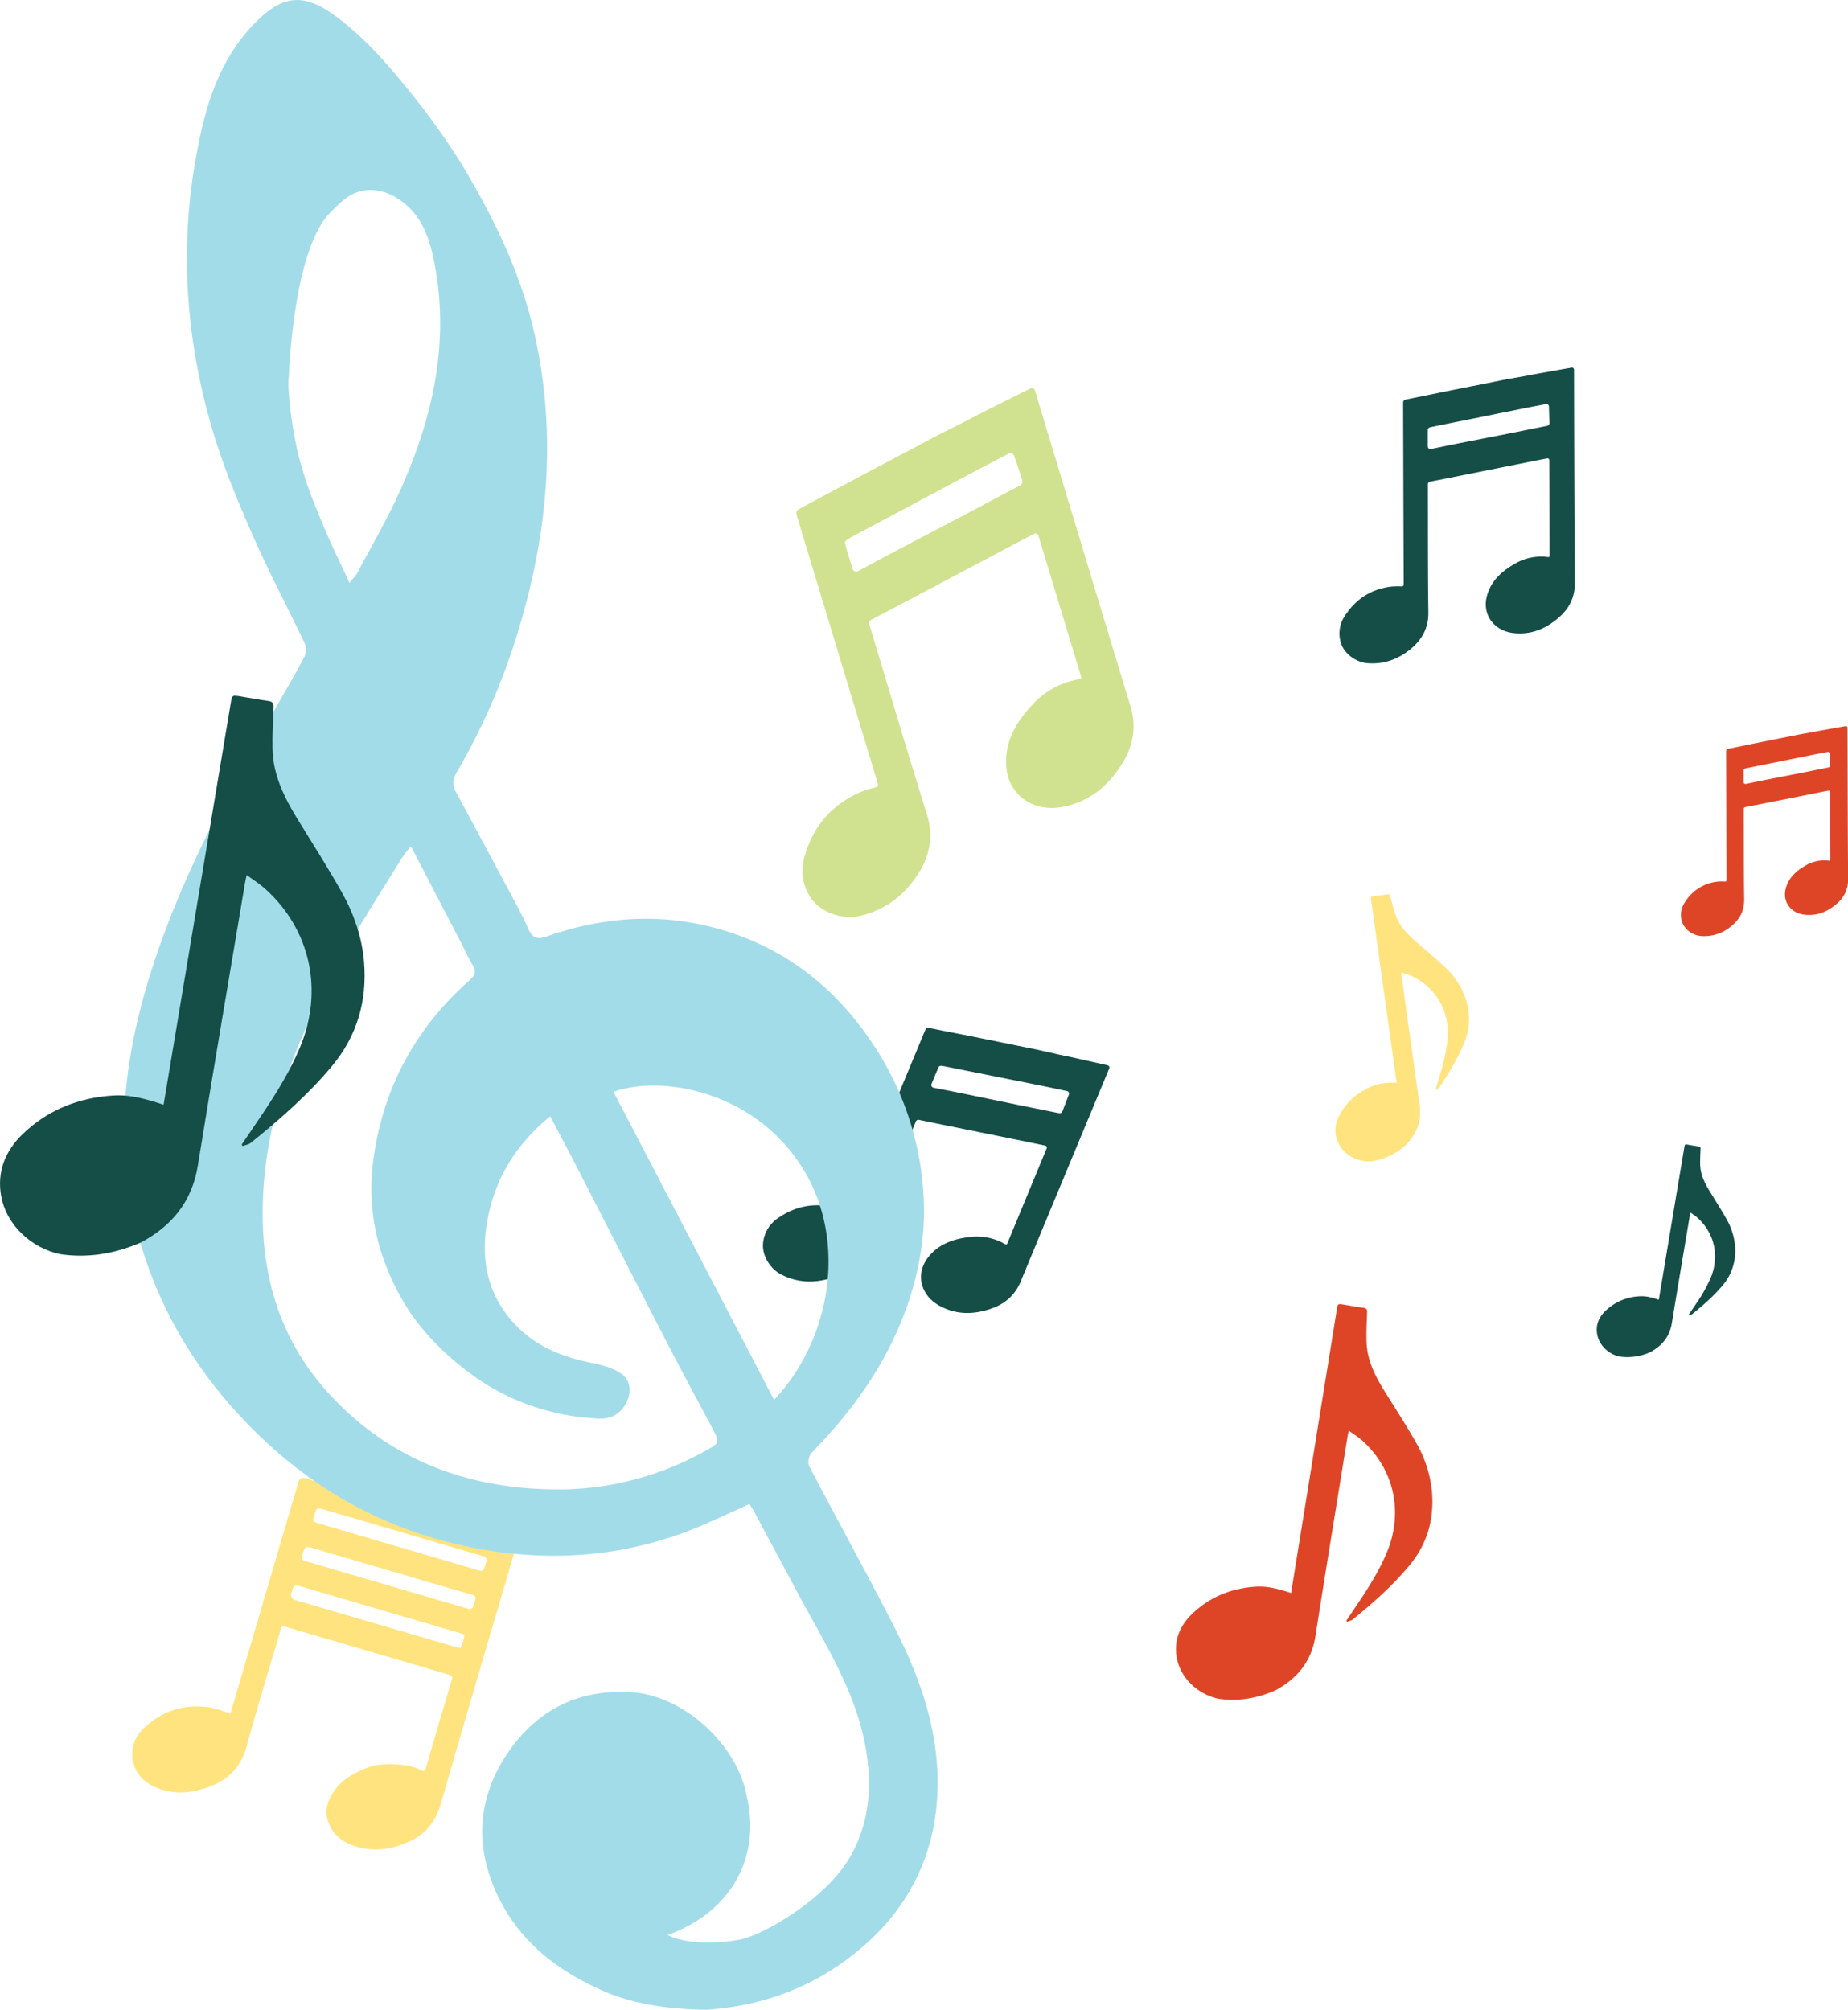 <svg xmlns="http://www.w3.org/2000/svg" viewBox="0 0 1169.24 1271.5"><defs><style>.cls-1{fill:#ffe37f;}.cls-2{fill:#154d47;}.cls-3{fill:#d0e290;}.cls-4{fill:#de4527;}.cls-5{fill:#a3dce9;}</style></defs><g id="Layer_2" data-name="Layer 2"><g id="Landing_Page" data-name="Landing Page"><g id="Notes"><path class="cls-1" d="M326.57,978.23l.34-1.13a2.53,2.53,0,0,0-1.72-3.14L193,935.16a3.32,3.32,0,0,0-4.12,2.25l-42.81,145.84a.81.81,0,0,1-1,.55c-4.36-1.33-8.38-3-12.54-3.58-16.14-2.37-30.29,2.21-41.93,13.61-5,4.93-7.69,11.32-6.77,18.53,1.32,10.31,8,16.21,17.34,19.45a40.93,40.93,0,0,0,22.69,1.1c15.89-3.51,27.68-11.23,32.26-28.26,6.56-24.38,14.08-48.5,21.19-72.73,1-3.41,1-3.41,4.5-2.39l78.73,23.11c7.88,2.31,15.75,4.65,23.65,6.92,1.64.47,2.3,1.07,1.74,2.94q-8.36,28.14-16.55,56.34c-.47,1.58-.9,2.15-2.68,1.21-9.67-5-24.73-4.23-30.27-2.92s-15.25,5.9-20.48,10.76-11,13.49-8.92,22.38c2.21,9.25,8.46,14.81,17.16,17.64,11.91,3.88,23.55,2.35,34.76-2.83,10.16-4.69,16.58-12.26,19.77-23.31C294.45,1087.19,310.58,1032.73,326.57,978.23ZM199.86,955.55c.3-.88,1.86-1.47,3-1.11,6,1.79,11.67,3.36,17.7,5.13L259.44,971,270,974.11c12,3.46,24,7.06,36,10.5a2.54,2.54,0,0,1,1.73,3.34c-.49,1.32-.87,2.68-1.27,4.13a2.35,2.35,0,0,1-2.93,1.63l-1-.28q-22.26-6.52-44.51-13.08l-18.57-5.43-38.73-11.37-1-.3a2.2,2.2,0,0,1-1.49-2.7C198.89,958.55,199.24,957.43,199.86,955.55Zm92.22,85.81a1.59,1.59,0,0,1-1.84,1.11c-.73-.15-1.41-.29-2.06-.49q-50.87-14.89-101.71-29.77a3.3,3.3,0,0,1-2.22-4.2c1.82-5.58,1.69-5.62,7.44-3.93l99.11,29.08c3.39,1,3.39,1,2.39,4.43C292.83,1038.82,292.47,1040.05,292.08,1041.36Zm8.43-28.59c-.36,1.15-.78,2.29-1.11,3.51a2.3,2.3,0,0,1-2.78,1.65l-.53-.14q-51.43-15.07-102.88-30.14c-2.07-.6-2.58-1.36-2-3.46,1.84-6.17,1.75-6.2,7.83-4.42q49.68,14.6,99.36,29.13C300.81,1009.59,301.29,1010.26,300.51,1012.77Z"/><path class="cls-2" d="M701.81,676a1.45,1.45,0,0,0-1-2l-24.72-5.56c-8.13-1.58-16.11-3.63-24.23-5.25-12-2.39-24-4.87-36-7.29-8.7-1.75-17.41-3.41-26.11-5.18-3.63-.74-3.62-.82-5.07,2.68L538.57,764.45l-.8,1.91a1.23,1.23,0,0,1-1.63.66,53.05,53.05,0,0,0-6.57-2.67c-13.25-3.74-25.63-1.66-37,6.1a21.56,21.56,0,0,0-9.75,15.88c-.84,7.87,4.37,16.41,11.53,20.06,10,5.08,20.32,5.55,30.83,2.41,9.7-2.91,16.87-8.6,20.85-18.49,10-24.84,20.45-49.48,30.72-74.21.86-2.07,1.74-4.14,2.58-6.22a1.82,1.82,0,0,1,2.39-1.33c12.63,2.62,25.28,5.17,37.92,7.73l34.44,7c2.4.49,4.81,1,7.28,1.52a1.25,1.25,0,0,1,.9,1.69l-25,60.37a.83.83,0,0,1-1.24.35l-.28-.18a35.62,35.62,0,0,0-22.87-4.34c-9.58,1.23-18.46,4.25-24.89,11.87-9.41,11.14-5.39,24.85,6,31.3,10.59,6,21.75,6,33,2.12,8.81-3,15.24-8.5,18.9-17.37C664.28,766.11,683.33,720.41,701.81,676Zm-32.19,28.2c-9-1.85-18-3.62-27-5.46-12-2.47-24.08-5-36.12-7.46-5.11-1.05-10.24-2-15.35-3l-.56-.13a1.76,1.76,0,0,1-1.21-2.37c1.56-3.77,3-7.33,4.59-10.84.2-.44,1.39-.75,2-.63,6.44,1.22,12.86,2.55,19.29,3.84q21.82,4.36,43.63,8.73c5.35,1.09,10.7,2.24,16.19,3.4a1.67,1.67,0,0,1,1.22,2.22l-4,10.32C671.85,704.19,671,704.43,669.62,704.15Z"/><path class="cls-3" d="M654.81,247a2.06,2.06,0,0,0-2.91-1.24L619.51,262c-10.42,5.63-21.11,10.61-31.57,16.19-15.43,8.24-30.93,16.36-46.38,24.57-11.21,6-22.36,12-33.58,18-4.69,2.48-4.75,2.39-3.18,7.57Q529.68,410.67,554.58,493l.86,2.85a1.78,1.78,0,0,1-1.22,2.21,74.4,74.4,0,0,0-9.68,3c-18.06,7.88-29.86,21.42-35.35,40.3-2.69,9.23-1.69,18.3,3.63,26.4,6.21,9.47,19.73,14.19,30.95,11.73,15.65-3.43,27.53-12.3,36.3-25.32,8.09-12,10.86-24.82,6.28-39.37-11.5-36.54-22.3-73.31-33.38-110-.93-3.07-1.83-6.15-2.79-9.21-.52-1.65-.31-2.73,1.43-3.64q24.52-12.87,49-25.88L645,342.58c3.11-1.64,6.23-3.25,9.45-4.93a1.77,1.77,0,0,1,2.51,1.06l27.1,89.51a1.19,1.19,0,0,1-1.06,1.52,3.16,3.16,0,0,0-.47.06,51,51,0,0,0-29.24,15.95c-9.47,10.05-16.55,21.46-16.75,35.73-.3,20.87,16.59,32.38,35.09,29.14,17.14-3,29.48-13.16,38.46-27.63,7-11.31,9.14-23.24,5.13-36.37C695.15,380.76,674.74,312.91,654.81,247Zm-10,60.4c-11.61,6.11-23.16,12.32-34.76,18.43-15.56,8.21-31.17,16.34-46.73,24.55-6.6,3.48-13.14,7.07-19.72,10.6-.23.13-.48.25-.73.37a2.51,2.51,0,0,1-3.48-1.54c-1.71-5.58-3.33-10.84-4.77-16.15-.18-.67.85-2.09,1.66-2.53,8.24-4.5,16.55-8.86,24.83-13.27q28.1-15,56.18-29.93c6.91-3.67,13.86-7.25,21-10.95a2.39,2.39,0,0,1,3.36,1.36l5,15C647.3,305.4,646.61,306.42,644.8,307.36Z"/><path class="cls-4" d="M906,943.59a76,76,0,0,0-10-30.82c-6.34-11.16-13.35-21.95-20.13-32.86-5.93-9.54-10.89-19.45-11.26-30.94-.2-6.28.15-12.57.36-18.86.06-1.76-.52-2.48-2.28-2.72-4.16-.56-8.3-1.31-12.45-2-3.82-.62-3.82-.62-4.43,3.13q-14.17,87.87-28.36,175.73c-.18,1.09-.35,2.18-.58,3.59-7.69-2.52-14.92-4.51-22.42-4-15.52,1-29.34,6.59-40.52,17.56-7.62,7.47-11.36,16.75-9.34,27.58,2.5,13.35,14.1,23.29,26.43,25.8,11.94,1.75,24-.1,35.9-5.31,13.91-7.46,22.88-18.43,25.4-34.53,6.58-42.11,13.5-84.16,20.3-126.24.16-1,.41-2,.75-3.61,3,2.23,5.86,3.94,8.27,6.09,20.27,18,26.48,45.21,15.91,70.77-4.38,10.59-10.33,20.31-16.63,29.84-3,4.55-6.06,9-9.09,13.58l.36.71c1.23-.47,2.69-.66,3.66-1.45,12.94-10.52,25.42-21.54,36.08-34.44C903.13,976.64,907.51,960.87,906,943.59Z"/><path class="cls-5" d="M552.53,660.88c-24.48-37-57.41-62.49-100.56-73.94-35.84-9.52-71.21-6.63-105.92,5.47-6.15,2.14-9.26,1-11.78-4.79-2.87-6.53-6.26-12.84-9.62-19.14q-17.91-33.59-36-67.08c-2.37-4.36-2.44-8,.13-12.45a415.86,415.86,0,0,0,37.71-85.29c19.69-62.69,26.24-126.1,12-191-8.63-39.39-26-74.81-46.53-109a462.75,462.75,0,0,0-28.52-40.48c-15.2-19-31.3-38.63-52.25-53.79-20.05-14.5-33.33-11.76-50.08,5.35-17.41,17.79-27,40.06-32.74,63.89-15.64,65.14-12.75,130,6.19,193.87,6.66,22.48,15.76,44.35,25.18,65.86,10.17,23.22,22.12,45.65,33,68.56a10.71,10.71,0,0,1,0,8.37C187.15,426,181,436.36,175,446.84c-31.38,54.85-61.69,110.24-80.4,171-15.63,50.83-22.18,102.21-9.42,154.95C98.36,827.41,126.5,873,167.07,911.14c38.84,36.48,84.65,59.69,137.27,69,49.11,8.66,96.75,3.94,142.58-16.24,9.09-4,18.1-8.18,27.3-12.35,1.12,1.82,2,3.11,2.74,4.48q13.88,25.88,27.73,51.75c16.57,31,35.9,60.73,42.65,96.08,4.62,24.19,3.29,47.69-8.79,69.72-14.34,26.16-50.12,46.88-64.6,51.88-7.41,3.36-38.4,6.18-51.44-1.28,39.46-14.21,59.37-48.55,49.84-88.32-6.09-32.12-39.37-62.57-71.39-65.1-34.07-2.69-61.08,10.63-79.94,38.61-18.61,27.62-20.78,57.63-7,88.07,13,28.74,35.86,47.51,64,60.49,19.25,9.38,43.62,13.39,69.24,13.59,37.3-2.63,70.57-15.51,98.86-40.09,29.54-25.66,45.45-58.3,47-97.48,1.52-38.47-11.2-73.43-28.44-106.9s-35.35-66.29-52.74-99.58c-1.06-2-.13-6.58,1.56-8.31,21.49-22,39.9-46.09,52.84-74.17C580,815.23,586.77,784,584,751.38A191.2,191.2,0,0,0,552.53,660.88ZM189.9,292c-4.69-16.85-8-43.23-7.3-52.31s2.72-67.11,20.21-97.14c3.61-6.19,9.29-11.46,14.84-16.17,9.46-8,22.28-8,33.22-1.26,16,9.8,21.1,25.78,24.25,42.67,9.27,49.79-1.44,96.75-21.7,142-8,18-18.06,35.08-27.28,52.53-1,2-2.77,3.57-5,6.45-6.2-13.51-12.34-25.75-17.48-38.4C198.55,317.89,194.59,308.88,189.9,292ZM445.38,918.42a190.89,190.89,0,0,1-98.29,23.82c-52.31-1.33-98.5-18.55-135.54-56.87S163,800.47,166.93,749c3.95-52.22,24.54-99,49.6-144,11.87-21.3,25.23-41.78,38-62.59a86.31,86.31,0,0,1,5.46-7c10.77,20.7,21.11,40.59,31.44,60.48,2.55,4.92,4.8,10,7.65,14.78,2.43,4,1.45,6.45-1.9,9.41-34.25,30.26-54.76,68.05-60.91,113.36-4.27,31.46,2.28,60.94,18,88.41,10.31,18.6,28.3,37.28,49.75,51.67,22.58,14.85,47.71,22.67,74.69,24,8.31.42,14.82-3.47,18.21-11.42,2.82-6.61,1.51-13.43-4-17.14s-12.28-5.41-18.78-6.72c-18.46-3.72-35.28-10.47-48.4-24.47-18.41-19.64-22.09-43.34-16.81-68.56,5.22-24.91,18-45.68,39.21-62.94,4.82,9.17,9.46,17.85,14,26.61,20.19,39.27,40.25,78.61,60.52,117.84,9,17.39,18.26,34.62,27.53,51.86C455.74,913.14,455.47,912.88,445.38,918.42Zm44.37-32.84q-50.94-97.7-101.58-194.81c31.59-11.21,90.91.29,120.59,49.84C537,787.74,524.08,849.69,489.75,885.58Z"/><path class="cls-2" d="M1097.73,788a40.85,40.85,0,0,0-5.29-16.62c-3.38-6-7.12-11.85-10.73-17.75-3.16-5.15-5.81-10.5-6-16.69-.09-3.38.12-6.76.25-10.14,0-.95-.27-1.34-1.22-1.48-2.23-.31-4.46-.73-6.69-1.1-2-.34-2.06-.34-2.39,1.68l-15.81,94.5-.32,1.93c-4.13-1.38-8-2.47-12-2.22a33.38,33.38,0,0,0-21.87,9.33c-4.12,4-6.17,9-5.11,14.81,1.3,7.2,7.52,12.58,14.15,14a35,35,0,0,0,19.34-2.75c7.51-4,12.37-9.85,13.77-18.51,3.68-22.64,7.53-45.26,11.32-67.88.09-.54.22-1.07.41-2,1.64,1.21,3.14,2.14,4.44,3.31,10.85,9.77,14.11,24.41,8.34,38.14a95.94,95.94,0,0,1-9,16c-1.63,2.44-3.29,4.85-4.94,7.28l.19.38a6.81,6.81,0,0,0,2-.77c7-5.62,13.75-11.51,19.53-18.43A33.42,33.42,0,0,0,1097.73,788Z"/><path class="cls-2" d="M230.34,608.56c-1.29-15.48-6.36-30.24-13.94-43.77-8.9-15.87-18.74-31.21-28.26-46.73-8.32-13.56-15.28-27.66-15.71-43.94-.24-8.9.31-17.82.66-26.72.1-2.5-.72-3.53-3.21-3.88-5.89-.83-11.75-1.92-17.62-2.89-5.41-.91-5.42-.91-6.3,4.4q-20.82,124.41-41.61,248.83c-.26,1.54-.52,3.09-.86,5.09-10.88-3.64-21.11-6.51-31.74-5.86-22,1.36-41.64,9.11-57.57,24.57C3.32,728.19-2,741.3.72,756.67c3.43,18.94,19.8,33.12,37.26,36.78,16.9,2.58,34,0,50.91-7.23,19.78-10.47,32.59-25.94,36.28-48.75C134.84,677.85,145,618.3,155,558.73c.23-1.42.59-2.81,1.09-5.12,4.3,3.18,8.27,5.63,11.68,8.7,28.58,25.73,37.16,64.29,22,100.42-6.3,15-14.82,28.72-23.81,42.17-4.29,6.42-8.67,12.78-13,19.17l.5,1c1.75-.66,3.82-.92,5.21-2C177,708.24,194.8,692.73,210,674.53,226,655.38,232.37,633.06,230.34,608.56Z"/><path class="cls-1" d="M926.19,628.85a48.79,48.79,0,0,0-12-17c-6-5.64-12.32-10.92-18.53-16.33-5.43-4.72-10.34-9.86-12.74-16.83-1.31-3.81-2.28-7.73-3.33-11.62-.3-1.09-.79-1.42-1.92-1.24-2.65.44-5.33.77-8,1.14-2.46.35-2.46.35-2.12,2.76l15.78,113,.32,2.31c-5.19-.09-10,.06-14.49,1.78-9.31,3.57-16.73,9.58-21.51,18.41-3.26,6-3.8,12.4-.52,18.65,4,7.71,13,11.61,21.06,10.82a41.63,41.63,0,0,0,21-10c7.12-7.2,10.55-15.61,9-26-3.91-27-7.61-54.1-11.39-81.16-.09-.65-.12-1.3-.22-2.36,2.29.79,4.33,1.31,6.22,2.17,15.82,7.23,24.75,22.7,23.1,40.36a114.57,114.57,0,0,1-4.55,21.42c-1,3.35-2,6.69-3,10l.36.37a8.6,8.6,0,0,0,2-1.58c5.94-8.89,11.51-18,15.6-27.91C930.67,649.64,930.39,639.15,926.19,628.85Z"/><path class="cls-4" d="M1168.91,460.32a1,1,0,0,0-1.12-.93l-16.41,2.91c-5.34,1.11-10.7,1.89-16,3-7.89,1.6-15.79,3.13-23.67,4.72-5.73,1.15-11.44,2.35-17.16,3.49-2.4.47-2.41.42-2.4,2.91l.24,79.13v1.37a.83.83,0,0,1-.83.82,34.17,34.17,0,0,0-4.66,0,27.78,27.78,0,0,0-20.88,13.1,14.15,14.15,0,0,0-1.88,12.11c1.49,5,6.82,8.85,12.09,9.24a26.43,26.43,0,0,0,19.33-6.38c5.15-4.23,8-9.5,8-16.51-.26-17.62-.17-35.24-.23-52.85,0-1.48,0-3,0-4.43a1.19,1.19,0,0,1,1.11-1.42c8.33-1.62,16.65-3.29,25-4.95l22.67-4.52c1.58-.32,3.17-.62,4.81-.93a.81.81,0,0,1,1,.79l.15,43a.54.54,0,0,1-.66.53l-.22,0a23.44,23.44,0,0,0-15,3.18c-5.5,3.18-10.12,7.28-12.09,13.54-2.88,9.15,3,16.45,11.63,17.46,7.94.93,14.72-1.92,20.58-7.11a19.51,19.51,0,0,0,7-15.35C1169.07,524.58,1169,492,1168.91,460.32Zm-12.36,25.29c-5.92,1.16-11.83,2.38-17.74,3.55-7.94,1.56-15.89,3.09-23.82,4.66-3.37.66-6.72,1.39-10.09,2.07l-.37.07a1.16,1.16,0,0,1-1.33-1.14c0-2.68,0-5.21,0-7.74,0-.32.65-.81,1.06-.9,4.22-.89,8.46-1.72,12.69-2.57q14.34-2.89,28.69-5.8c3.53-.7,7.06-1.36,10.69-2.05a1.09,1.09,0,0,1,1.3,1l.22,7.27C1157.91,485.08,1157.47,485.43,1156.55,485.61Z"/><path class="cls-2" d="M995.9,233.89a1.34,1.34,0,0,0-1.57-1.31l-23.12,4.1c-7.51,1.56-15.07,2.67-22.58,4.19-11.11,2.25-22.23,4.42-33.34,6.65-8,1.62-16.1,3.31-24.16,4.91-3.37.67-3.38.6-3.37,4.11q.16,55.71.34,111.42v1.93a1.14,1.14,0,0,1-1.16,1.14,47.55,47.55,0,0,0-6.57.08c-12.66,1.54-22.49,7.75-29.4,18.44a20,20,0,0,0-2.64,17.06c2.1,7,9.61,12.46,17,13,10.34.77,19.35-2.53,27.21-9,7.25-6,11.34-13.39,11.2-23.26-.37-24.8-.25-49.61-.32-74.42,0-2.08,0-4.16,0-6.23a1.7,1.7,0,0,1,1.57-2q17.6-3.44,35.17-7l31.93-6.37c2.23-.44,4.46-.86,6.77-1.3a1.14,1.14,0,0,1,1.36,1.12l.22,60.55a.78.78,0,0,1-.94.75l-.3-.06a33.07,33.07,0,0,0-21.1,4.48c-7.74,4.48-14.25,10.25-17,19.06-4.05,12.89,4.3,23.16,16.37,24.58,11.19,1.32,20.73-2.7,29-10,6.46-5.71,10-12.72,9.93-21.61C996.12,324.37,996,278.5,995.9,233.89Zm-17.41,35.62c-8.33,1.63-16.65,3.34-25,5-11.18,2.21-22.36,4.36-33.54,6.57-4.74.93-9.46,1.95-14.2,2.92l-.52.09a1.63,1.63,0,0,1-1.88-1.6c0-3.78,0-7.34,0-10.9,0-.45.91-1.14,1.5-1.26,5.94-1.27,11.91-2.43,17.86-3.63q20.21-4.08,40.41-8.16c5-1,9.94-1.92,15.05-2.89a1.54,1.54,0,0,1,1.83,1.46l.31,10.24C980.41,268.75,979.79,269.25,978.49,269.51Z"/></g></g></g></svg>
